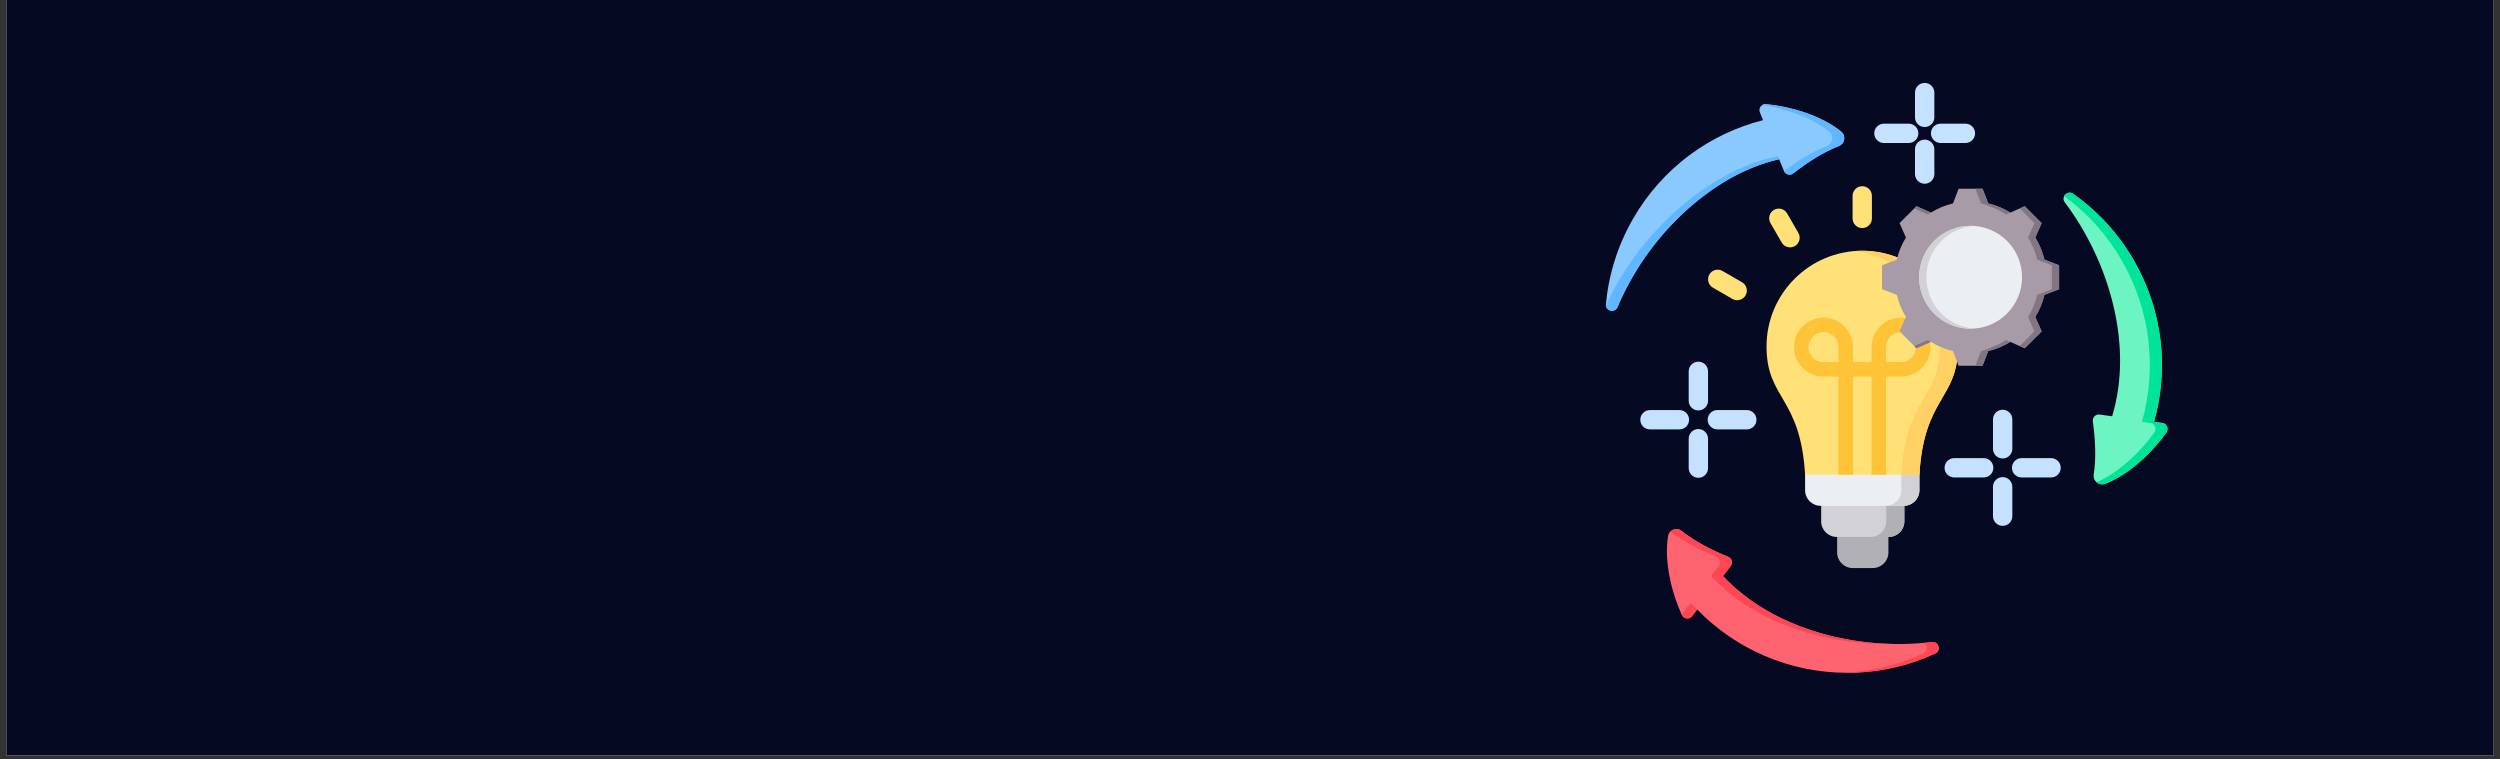 <?xml version="1.0" encoding="UTF-8" standalone="yes"?>
<svg xmlns="http://www.w3.org/2000/svg" xmlns:xlink="http://www.w3.org/1999/xlink" width="856" zoomAndPan="magnify" viewBox="0 0 642 195" height="260" preserveAspectRatio="xMidYMid meet" version="1.0">
  <rect x="0" y="0" width="642" height="195" fill="#333333" stroke="none"/>
  <defs>
    <clipPath id="bad8344a56">
      <path d="M 1.637 0 L 640.359 0 L 640.359 194.004 L 1.637 194.004 Z M 1.637 0 " clip-rule="nonzero"/>
    </clipPath>
    <clipPath id="45f332be19">
      <path d="M 481 21.297 L 508 21.297 L 508 48 L 481 48 Z M 481 21.297 " clip-rule="nonzero"/>
    </clipPath>
    <clipPath id="2dbfd6a250">
      <path d="M 412.254 26 L 474 26 L 474 80 L 412.254 80 Z M 412.254 26 " clip-rule="nonzero"/>
    </clipPath>
    <clipPath id="ac86aa4f8d">
      <path d="M 428 135 L 498 135 L 498 172.77 L 428 172.77 Z M 428 135 " clip-rule="nonzero"/>
    </clipPath>
  </defs>
  <g clip-path="url(#bad8344a56)">
    <path fill="#ffffff" d="M 1.637 0 L 640.363 0 L 640.363 194.004 L 1.637 194.004 Z M 1.637 0 " fill-opacity="1" fill-rule="nonzero"/>
    <path fill="#060922" d="M 1.637 0 L 640.363 0 L 640.363 194.004 L 1.637 194.004 Z M 1.637 0 " fill-opacity="1" fill-rule="nonzero"/>
  </g>
  <g clip-path="url(#45f332be19)">
    <path fill="#c4e2ff" d="M 491.77 23.781 C 491.77 22.41 492.883 21.297 494.254 21.297 C 495.625 21.297 496.738 22.41 496.738 23.781 L 496.738 30.141 C 496.738 31.512 495.625 32.621 494.254 32.621 C 492.883 32.621 491.77 31.512 491.77 30.141 Z M 504.715 31.758 L 498.355 31.758 C 496.984 31.758 495.871 32.867 495.871 34.238 C 495.871 35.613 496.984 36.723 498.355 36.723 L 504.715 36.723 C 506.086 36.723 507.199 35.613 507.199 34.238 C 507.199 32.867 506.086 31.758 504.715 31.758 Z M 496.738 44.699 C 496.738 46.07 495.625 47.184 494.254 47.184 C 492.883 47.184 491.77 46.07 491.77 44.699 L 491.77 38.34 C 491.77 36.969 492.883 35.855 494.254 35.855 C 495.625 35.855 496.738 36.969 496.738 38.34 Z M 483.793 36.723 L 490.152 36.723 C 491.523 36.723 492.637 35.609 492.637 34.238 C 492.637 32.867 491.523 31.758 490.152 31.758 L 483.793 31.758 C 482.418 31.758 481.309 32.867 481.309 34.238 C 481.309 35.613 482.418 36.723 483.793 36.723 Z M 483.793 36.723 " fill-opacity="1" fill-rule="evenodd"/>
  </g>
  <g clip-path="url(#2dbfd6a250)">
    <path fill="#8ac9fe" d="M 419.406 56.109 C 426.961 43.027 439.18 34.312 452.75 30.852 L 451.941 28.883 C 451.496 27.801 452.352 26.641 453.516 26.746 C 459.402 27.273 467.578 29.52 472.812 33.793 C 474.105 34.852 473.777 36.902 472.215 37.504 C 468.391 38.977 464.262 41.59 460.508 44.527 C 459.695 45.164 458.508 44.852 458.117 43.895 L 456.879 40.891 C 438.457 45.172 422.898 61.254 415.375 78.887 C 414.688 80.5 412.242 79.883 412.402 78.137 C 413.086 70.602 415.375 63.094 419.406 56.109 Z M 419.406 56.109 " fill-opacity="1" fill-rule="evenodd"/>
    <path fill="#60b7ff" d="M 452.516 26.996 C 452.793 26.809 453.137 26.711 453.516 26.746 C 459.402 27.273 467.578 29.52 472.812 33.793 C 474.105 34.852 473.777 36.902 472.215 37.504 C 468.391 38.977 464.262 41.59 460.508 44.527 C 459.711 45.148 458.562 44.863 458.145 43.957 C 461.695 41.254 465.535 38.879 469.113 37.504 C 470.676 36.902 471.004 34.852 469.707 33.793 C 465.074 30.012 458.133 27.816 452.516 26.996 Z M 456.879 40.891 L 456.574 40.141 C 438.266 43.613 419.992 61.051 412.414 78.555 C 412.641 79.973 414.777 80.375 415.375 78.887 C 422.41 61.371 439.684 44.641 456.879 40.891 Z M 456.879 40.891 " fill-opacity="1" fill-rule="evenodd"/>
  </g>
  <g clip-path="url(#ac86aa4f8d)">
    <path fill="#fe646f" d="M 474.387 172.77 C 459.273 172.77 445.617 166.551 435.836 156.531 L 434.531 158.215 C 433.82 159.141 432.387 158.98 431.895 157.922 C 429.41 152.559 427.266 144.355 428.352 137.691 C 428.621 136.039 430.562 135.297 431.863 136.352 C 435.051 138.926 439.383 141.195 443.801 142.977 C 444.762 143.363 445.082 144.543 444.449 145.363 L 442.465 147.934 C 455.387 161.742 477.094 167.172 496.133 164.871 C 497.875 164.66 498.562 167.086 496.969 167.82 C 490.102 170.996 482.453 172.77 474.387 172.77 Z M 474.387 172.77 " fill-opacity="1" fill-rule="evenodd"/>
    <path fill="#fd4755" d="M 474.387 172.77 C 473.871 172.77 473.355 172.762 472.844 172.746 C 480.336 172.535 487.441 170.793 493.863 167.82 C 495.094 167.254 494.965 165.688 494.043 165.094 C 494.742 165.027 495.441 164.957 496.133 164.871 C 497.875 164.664 498.562 167.086 496.969 167.82 C 490.102 170.996 482.453 172.77 474.387 172.77 Z M 435.836 156.531 C 435.836 156.531 434.5 158.262 434.5 158.262 C 433.773 159.137 432.379 158.965 431.895 157.922 C 431.867 157.855 431.836 157.793 431.805 157.727 L 434.121 154.84 C 434.695 155.43 435.23 155.969 435.836 156.531 Z M 428.953 136.504 C 432.121 139.016 436.363 141.23 440.695 142.977 C 441.656 143.363 441.977 144.543 441.344 145.363 L 439.363 147.934 C 450.711 160.066 468.848 165.73 485.992 165.367 C 469.793 165.023 453.133 159.336 442.465 147.934 L 444.449 145.363 C 445.082 144.543 444.762 143.363 443.801 142.977 C 439.383 141.195 435.051 138.926 431.863 136.352 C 430.941 135.602 429.695 135.762 428.953 136.504 Z M 428.953 136.504 " fill-opacity="1" fill-rule="evenodd"/>
  </g>
  <path fill="#ffe177" d="M 447.348 72.477 C 448.531 73.156 448.941 74.668 448.262 75.852 C 447.578 77.035 446.066 77.445 444.883 76.762 L 439.871 73.871 C 438.688 73.188 438.277 71.676 438.957 70.492 C 439.637 69.309 441.148 68.902 442.336 69.582 Z M 480.707 56.086 C 480.707 57.457 479.598 58.57 478.227 58.57 C 476.852 58.57 475.742 57.457 475.742 56.086 L 475.742 50.297 C 475.742 48.926 476.852 47.816 478.227 47.816 C 479.598 47.816 480.707 48.926 480.707 50.297 Z M 461.832 59.82 C 462.512 61.004 462.102 62.516 460.918 63.195 C 459.734 63.875 458.223 63.469 457.543 62.285 L 454.648 57.273 C 453.969 56.086 454.375 54.578 455.559 53.895 C 456.742 53.215 458.254 53.625 458.938 54.809 Z M 461.832 59.82 " fill-opacity="1" fill-rule="evenodd"/>
  <path fill="#c4e2ff" d="M 433.656 95.359 C 433.656 93.988 434.77 92.875 436.141 92.875 C 437.512 92.875 438.625 93.988 438.625 95.359 L 438.625 102.914 C 438.625 104.289 437.512 105.398 436.141 105.398 C 434.77 105.398 433.656 104.289 433.656 102.914 Z M 448.57 105.305 L 441.016 105.305 C 439.641 105.305 438.531 106.418 438.531 107.789 C 438.531 109.16 439.641 110.27 441.016 110.27 L 448.57 110.27 C 449.945 110.27 451.055 109.16 451.055 107.789 C 451.055 106.418 449.945 105.305 448.57 105.305 Z M 438.625 120.215 C 438.625 121.586 437.512 122.699 436.141 122.699 C 434.77 122.699 433.656 121.586 433.656 120.215 L 433.656 112.66 C 433.656 111.289 434.77 110.176 436.141 110.176 C 437.512 110.176 438.625 111.289 438.625 112.66 Z M 423.711 110.27 L 431.27 110.27 C 432.641 110.27 433.75 109.16 433.75 107.789 C 433.75 106.418 432.641 105.305 431.27 105.305 L 423.711 105.305 C 422.34 105.305 421.227 106.418 421.227 107.789 C 421.227 109.16 422.34 110.27 423.711 110.27 Z M 423.711 110.27 " fill-opacity="1" fill-rule="evenodd"/>
  <path fill="#c4e2ff" d="M 511.797 107.703 C 511.797 106.332 512.91 105.219 514.281 105.219 C 515.652 105.219 516.766 106.332 516.766 107.703 L 516.766 115.258 C 516.766 116.629 515.652 117.742 514.281 117.742 C 512.91 117.742 511.797 116.629 511.797 115.258 Z M 526.711 117.648 L 519.156 117.648 C 517.785 117.648 516.672 118.758 516.672 120.133 C 516.672 121.504 517.785 122.613 519.156 122.613 L 526.711 122.613 C 528.086 122.613 529.195 121.504 529.195 120.133 C 529.195 118.762 528.086 117.648 526.711 117.648 Z M 516.766 132.559 C 516.766 133.93 515.652 135.043 514.281 135.043 C 512.91 135.043 511.797 133.93 511.797 132.559 L 511.797 125.004 C 511.797 123.633 512.91 122.52 514.281 122.52 C 515.652 122.52 516.766 123.633 516.766 125.004 Z M 501.852 122.613 L 509.41 122.613 C 510.781 122.613 511.895 121.504 511.895 120.133 C 511.895 118.762 510.781 117.648 509.41 117.648 L 501.852 117.648 C 500.48 117.648 499.367 118.758 499.367 120.133 C 499.367 121.504 500.48 122.613 501.852 122.613 Z M 501.852 122.613 " fill-opacity="1" fill-rule="evenodd"/>
  <path fill="#b1b1b5" d="M 471.773 135.184 L 484.945 135.184 L 484.945 141.879 C 484.945 144.074 483.148 145.871 480.949 145.871 L 475.766 145.871 C 473.57 145.871 471.773 144.074 471.773 141.879 Z M 471.773 135.184 " fill-opacity="1" fill-rule="evenodd"/>
  <path fill="#d1d1d6" d="M 467.676 125.539 L 489.039 125.539 L 489.039 133.895 C 489.039 136.09 487.242 137.887 485.047 137.887 L 471.672 137.887 C 469.473 137.887 467.676 136.09 467.676 133.895 Z M 467.676 125.539 " fill-opacity="1" fill-rule="evenodd"/>
  <path fill="#b1b1b5" d="M 484.387 129.898 L 484.387 133.891 C 484.387 134.344 484.312 134.777 484.172 135.184 C 483.633 136.75 482.141 137.887 480.395 137.887 L 485.047 137.887 C 487.242 137.887 489.039 136.09 489.039 133.891 L 489.039 129.898 C 488.996 129.898 488.949 129.898 488.906 129.898 Z M 484.387 129.898 " fill-opacity="1" fill-rule="evenodd"/>
  <path fill="#eceff1" d="M 463.547 117.926 L 492.902 117.926 L 492.902 125.906 C 492.902 128.102 491.105 129.898 488.906 129.898 L 467.543 129.898 C 465.348 129.898 463.547 128.102 463.547 125.906 Z M 463.547 117.926 " fill-opacity="1" fill-rule="evenodd"/>
  <path fill="#d1d1d6" d="M 488.25 121.914 L 488.25 125.906 C 488.25 128.102 486.449 129.898 484.254 129.898 L 488.906 129.898 C 488.953 129.898 488.996 129.898 489.039 129.898 C 491.176 129.824 492.902 128.059 492.902 125.906 L 492.902 121.914 Z M 488.25 121.914 " fill-opacity="1" fill-rule="evenodd"/>
  <path fill="#ffe177" d="M 478.227 64.395 C 491.801 64.395 502.805 75.395 502.805 88.965 C 502.805 102.613 494.082 101.797 492.902 121.914 L 463.547 121.914 C 462.367 101.797 453.645 102.613 453.645 88.965 C 453.645 75.395 464.648 64.395 478.227 64.395 Z M 478.227 64.395 " fill-opacity="1" fill-rule="evenodd"/>
  <path fill="#ffd064" d="M 475.898 64.5 C 488.383 65.672 498.152 76.18 498.152 88.965 C 498.152 101.641 490.629 101.84 488.609 117.926 C 488.453 119.156 488.332 120.48 488.25 121.914 L 492.902 121.914 C 494.082 101.797 502.805 102.613 502.805 88.965 C 502.805 75.395 491.801 64.395 478.223 64.395 C 477.441 64.395 476.664 64.43 475.898 64.5 Z M 475.898 64.5 " fill-opacity="1" fill-rule="evenodd"/>
  <path fill="#ffc338" d="M 472.121 121.914 L 472.121 96.715 L 468.27 96.715 C 464.105 96.715 460.695 93.309 460.695 89.145 C 460.695 84.984 464.105 81.574 468.27 81.574 C 470.352 81.574 472.246 82.426 473.617 83.797 C 474.988 85.168 475.84 87.062 475.84 89.145 L 475.84 92.996 L 480.609 92.996 L 480.609 89.145 C 480.609 84.984 484.016 81.574 488.18 81.574 C 490.266 81.574 492.16 82.426 493.531 83.797 C 494.902 85.168 495.754 87.062 495.754 89.145 C 495.754 91.23 494.902 93.125 493.531 94.496 C 492.16 95.867 490.266 96.719 488.18 96.719 L 484.332 96.719 L 484.332 121.914 L 480.609 121.914 L 480.609 96.719 L 475.84 96.719 L 475.84 121.914 Z M 472.121 92.996 L 472.121 89.145 C 472.121 88.09 471.688 87.129 470.988 86.43 C 470.289 85.73 469.324 85.297 468.27 85.297 C 466.152 85.297 464.418 87.027 464.418 89.145 C 464.418 91.266 466.152 92.996 468.27 92.996 Z M 484.328 92.996 L 488.18 92.996 C 489.238 92.996 490.199 92.562 490.898 91.863 C 491.598 91.164 492.031 90.203 492.031 89.145 C 492.031 88.09 491.598 87.129 490.898 86.43 C 490.199 85.73 489.238 85.297 488.18 85.297 C 486.062 85.297 484.328 87.027 484.328 89.145 Z M 484.328 92.996 " fill-opacity="1" fill-rule="evenodd"/>
  <path fill="#a79ba7" d="M 510.574 52.238 C 512.582 52.715 514.496 53.512 516.254 54.594 L 519.945 52.953 L 524.293 57.301 L 522.656 60.992 C 523.738 62.746 524.535 64.664 525.012 66.672 L 528.777 68.121 L 528.777 74.27 L 525.012 75.719 C 524.531 77.727 523.738 79.641 522.656 81.398 L 524.293 85.086 L 519.945 89.434 L 516.254 87.797 C 514.5 88.879 512.582 89.672 510.574 90.152 L 509.125 93.914 L 502.973 93.914 L 501.523 90.148 C 499.516 89.672 497.602 88.879 495.844 87.797 L 492.152 89.434 L 487.805 85.086 L 489.441 81.398 C 488.359 79.641 487.566 77.727 487.086 75.719 L 483.32 74.27 L 483.32 68.121 L 487.09 66.672 C 487.566 64.664 488.359 62.75 489.441 60.992 L 487.805 57.301 L 492.152 52.953 L 495.844 54.594 C 497.602 53.512 499.516 52.715 501.523 52.238 L 502.973 48.473 L 509.125 48.473 Z M 510.574 52.238 " fill-opacity="1" fill-rule="evenodd"/>
  <path fill="#837683" d="M 495.844 87.797 L 492.152 89.434 L 491.582 88.863 L 495.043 87.328 C 495.305 87.492 495.574 87.648 495.844 87.797 Z M 510.574 52.238 C 512.555 52.711 514.445 53.488 516.184 54.551 C 516.207 54.562 516.23 54.578 516.254 54.594 L 515.199 55.059 C 513.445 53.98 510.723 52.715 508.719 52.238 L 507.27 48.473 L 509.125 48.473 Z M 491.582 53.523 L 492.152 52.953 L 495.844 54.594 C 495.574 54.742 495.305 54.898 495.043 55.059 Z M 518.66 53.523 L 519.945 52.953 L 524.293 57.301 L 522.656 60.992 C 523.738 62.746 524.531 64.664 525.012 66.672 L 528.777 68.121 L 528.777 74.27 L 525.008 75.719 C 524.531 77.727 523.738 79.641 522.656 81.398 L 524.293 85.086 L 519.945 89.434 L 518.66 88.863 L 522.438 85.086 L 520.797 81.398 C 521.879 79.641 522.676 77.727 523.152 75.719 L 526.918 74.27 L 526.918 68.121 L 523.152 66.672 C 522.676 64.664 521.879 62.746 520.797 60.992 L 522.438 57.301 Z M 516.184 87.84 C 514.445 88.898 512.555 89.68 510.574 90.152 L 509.125 93.914 L 507.27 93.914 L 508.719 90.152 C 510.723 89.672 513.445 88.41 515.199 87.328 L 516.254 87.797 C 516.23 87.809 516.207 87.824 516.184 87.84 Z M 516.184 87.84 " fill-opacity="1" fill-rule="evenodd"/>
  <path fill="#eceff1" d="M 515.391 61.855 C 516.004 62.469 516.551 63.133 517.035 63.855 C 517.516 64.578 517.922 65.34 518.254 66.141 C 518.586 66.941 518.836 67.766 519.008 68.617 C 519.176 69.469 519.262 70.328 519.262 71.195 C 519.262 72.062 519.176 72.922 519.008 73.773 C 518.84 74.621 518.586 75.449 518.254 76.25 C 517.922 77.051 517.516 77.812 517.035 78.535 C 516.551 79.254 516.004 79.922 515.391 80.535 C 514.777 81.148 514.109 81.695 513.391 82.18 C 512.668 82.66 511.906 83.066 511.105 83.398 C 510.305 83.73 509.477 83.98 508.625 84.152 C 507.773 84.32 506.914 84.406 506.047 84.406 C 505.18 84.406 504.32 84.32 503.469 84.152 C 502.621 83.98 501.793 83.73 500.992 83.398 C 500.191 83.066 499.43 82.66 498.707 82.18 C 497.984 81.695 497.32 81.148 496.703 80.535 C 496.09 79.922 495.543 79.254 495.062 78.535 C 494.578 77.812 494.172 77.051 493.84 76.25 C 493.508 75.449 493.258 74.621 493.09 73.773 C 492.918 72.922 492.836 72.062 492.836 71.195 C 492.836 70.328 492.918 69.469 493.09 68.617 C 493.258 67.766 493.508 66.941 493.84 66.141 C 494.172 65.34 494.578 64.578 495.062 63.855 C 495.543 63.137 496.09 62.469 496.703 61.855 C 497.316 61.242 497.984 60.691 498.707 60.211 C 499.43 59.73 500.191 59.324 500.992 58.992 C 501.793 58.66 502.617 58.406 503.469 58.238 C 504.32 58.07 505.18 57.984 506.047 57.984 C 506.914 57.984 507.773 58.07 508.625 58.238 C 509.477 58.406 510.301 58.66 511.105 58.992 C 511.906 59.324 512.668 59.73 513.387 60.211 C 514.109 60.691 514.777 61.242 515.391 61.855 Z M 515.391 61.855 " fill-opacity="1" fill-rule="nonzero"/>
  <path fill="#d1d1d6" d="M 506.051 57.984 C 506.359 57.984 506.672 57.996 506.977 58.02 C 500.113 58.496 494.691 64.211 494.691 71.195 C 494.691 78.18 500.113 83.895 506.977 84.371 C 506.672 84.391 506.359 84.402 506.051 84.402 C 498.75 84.402 492.836 78.488 492.836 71.195 C 492.836 63.898 498.75 57.984 506.051 57.984 Z M 506.051 57.984 " fill-opacity="1" fill-rule="evenodd"/>
  <path fill="#6cf5c2" d="M 547.953 66.84 C 555.512 79.922 556.949 94.855 553.164 108.336 L 555.273 108.621 C 556.434 108.777 557.012 110.094 556.336 111.051 C 552.934 115.887 546.902 121.84 540.582 124.234 C 539.02 124.828 537.406 123.516 537.668 121.863 C 538.305 117.816 538.105 112.934 537.438 108.215 C 537.293 107.191 538.156 106.324 539.18 106.461 L 542.398 106.895 C 547.902 88.801 541.75 67.289 530.242 51.961 C 529.188 50.559 530.941 48.75 532.375 49.762 C 538.562 54.117 543.922 59.855 547.953 66.84 Z M 547.953 66.84 " fill-opacity="1" fill-rule="evenodd"/>
  <path fill="#00e499" d="M 547.953 66.84 C 555.512 79.922 556.949 94.855 553.164 108.336 L 555.273 108.621 C 556.434 108.773 557.012 110.094 556.336 111.051 C 552.934 115.883 546.902 121.84 540.582 124.234 C 539.781 124.539 538.969 124.344 538.402 123.859 C 544.379 121.262 549.996 115.648 553.23 111.051 C 553.906 110.094 553.328 108.773 552.168 108.621 L 550.059 108.336 C 553.844 94.855 552.406 79.922 544.848 66.836 C 540.996 60.164 535.93 54.633 530.09 50.348 C 530.488 49.586 531.492 49.137 532.375 49.758 C 538.562 54.117 543.922 59.855 547.953 66.84 Z M 547.953 66.84 " fill-opacity="1" fill-rule="evenodd"/>
</svg>